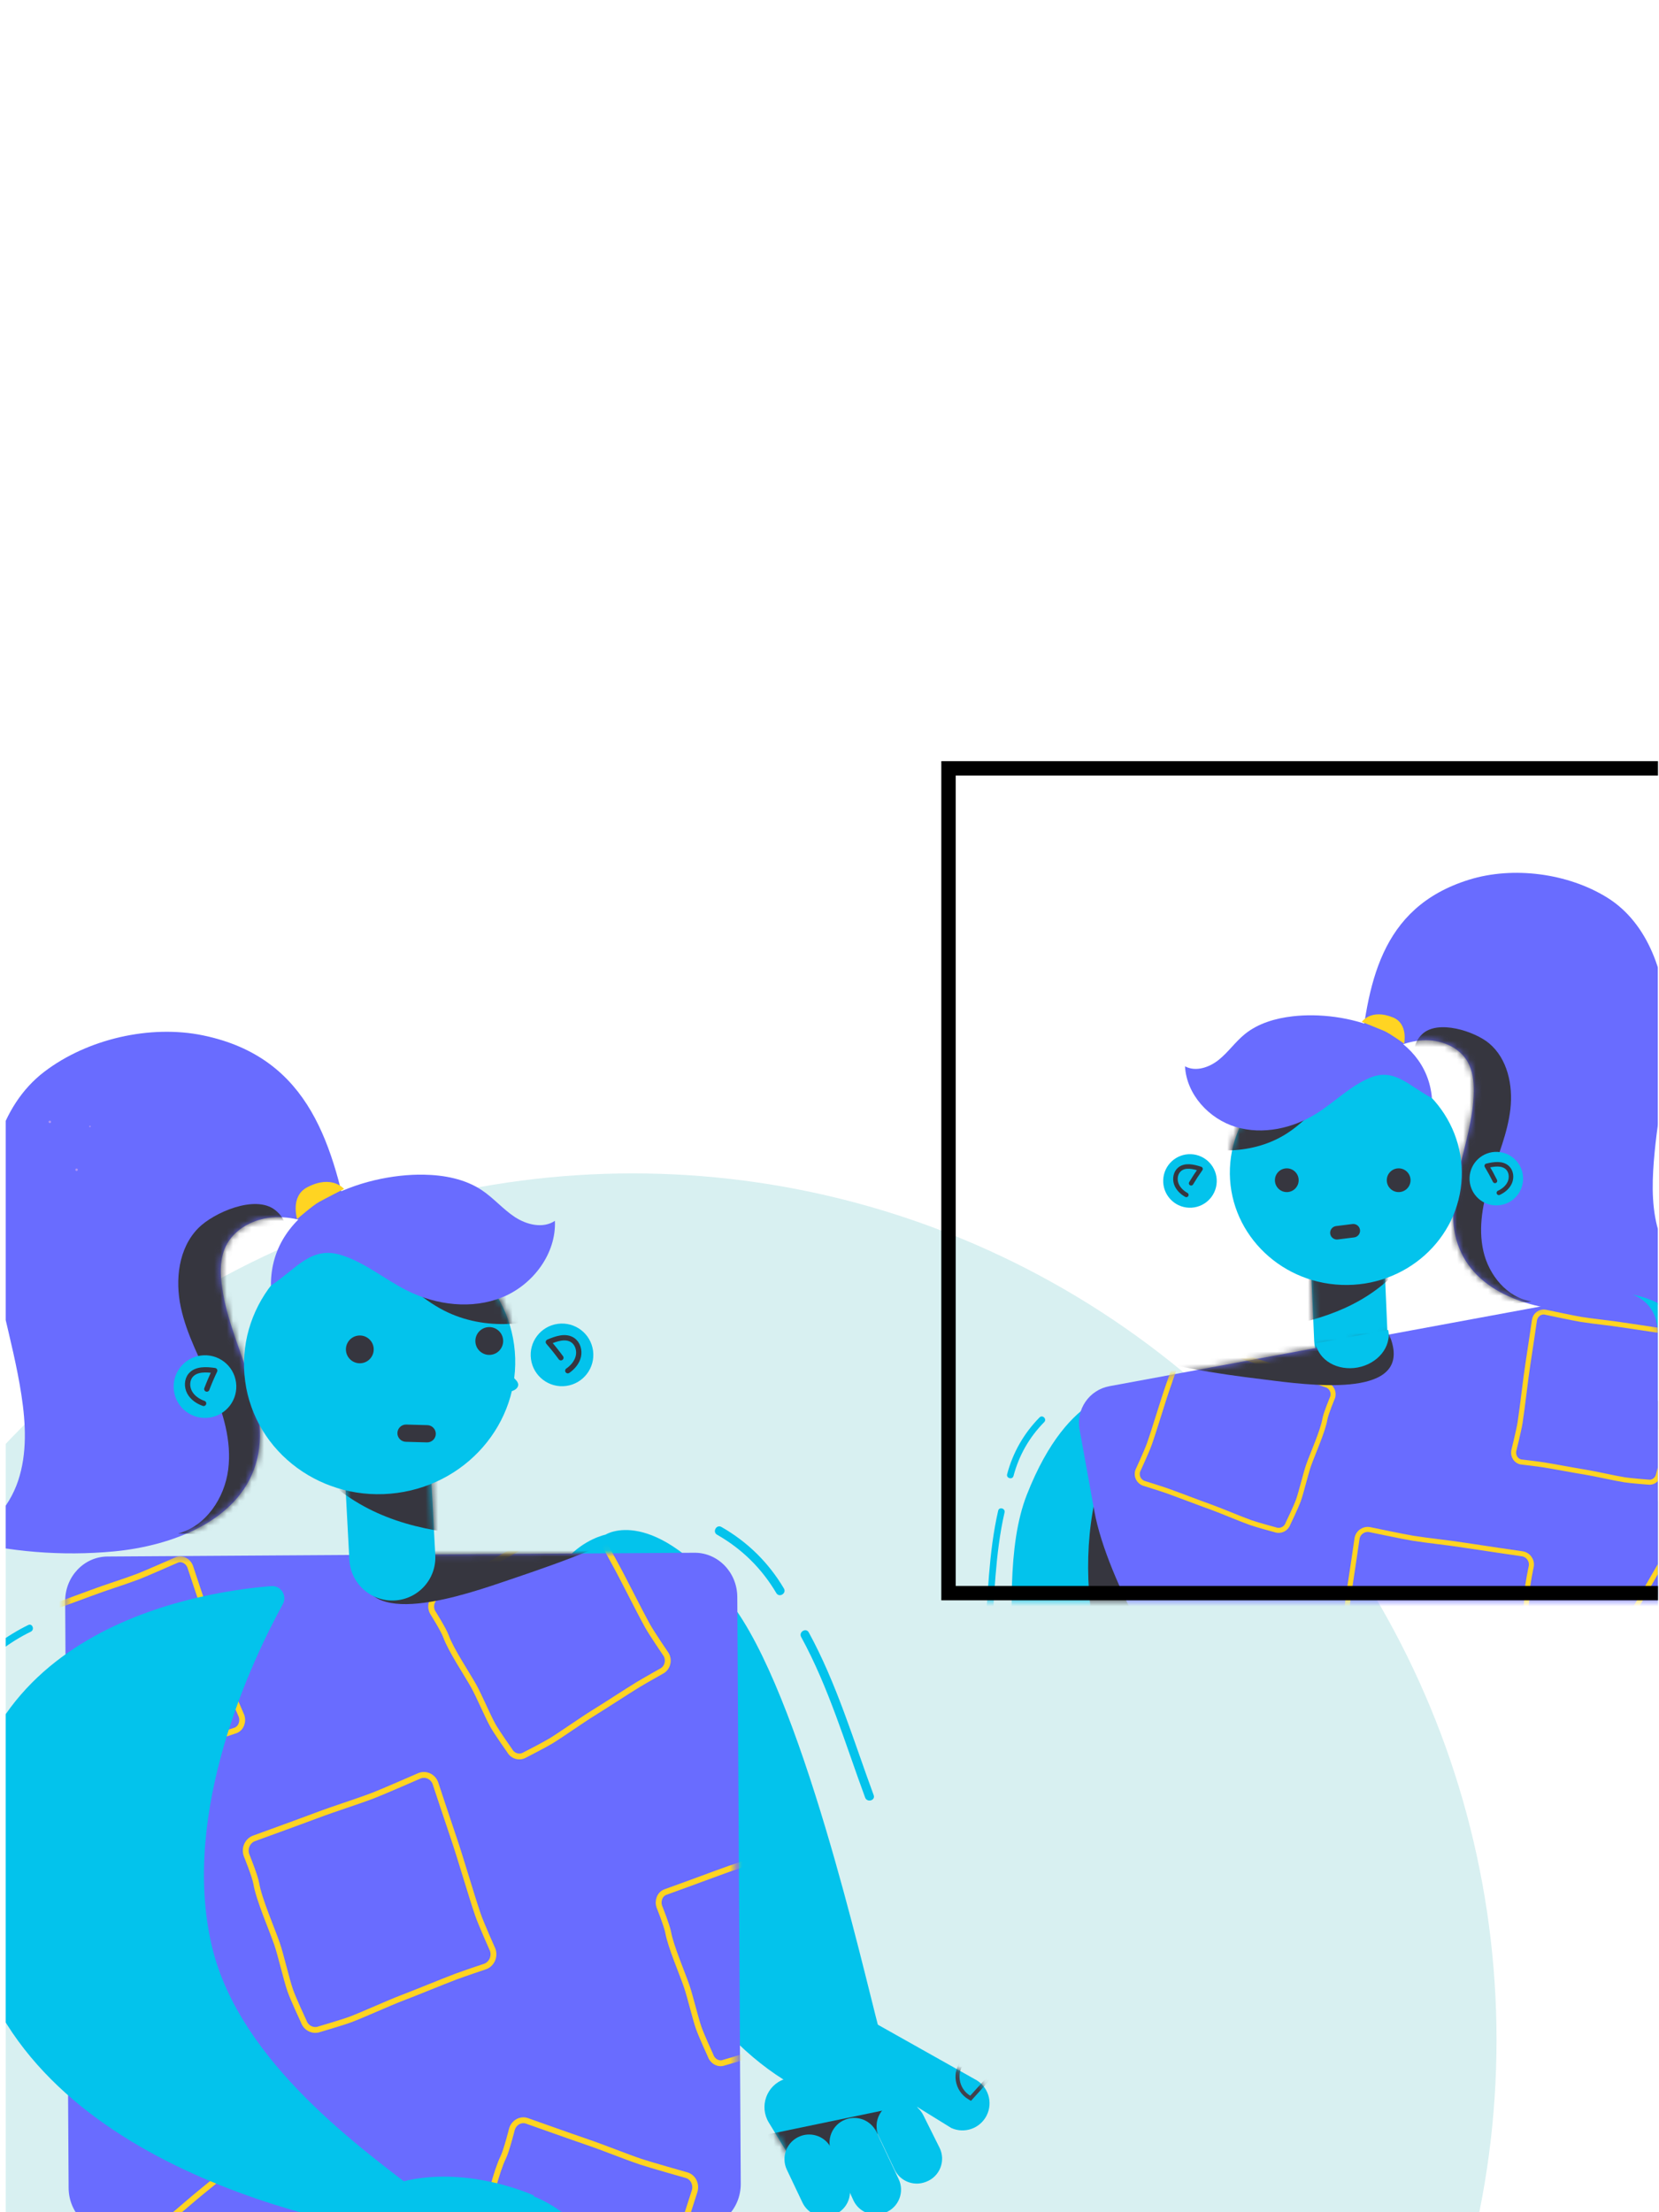 <svg width="267" height="356" viewBox="0 0 267 356" fill="none" xmlns="http://www.w3.org/2000/svg">
<g clip-path="url(#clip0_315_173142)">
<ellipse cx="101.829" cy="328.282" rx="139.022" ry="139.455" fill="#D8F0F1"/>
<path fill-rule="evenodd" clip-rule="evenodd" d="M105.646 310.863C115.421 330.212 132.086 341.506 140.712 337.653C145.795 335.383 141.951 328.379 141.519 326.749C138.858 316.723 128.933 272.35 117.451 257.722C105.113 242.004 97.455 246.96 97.455 246.96C97.455 246.96 83.855 249.672 87.78 270.368C90.318 283.745 94.274 288.352 105.646 310.863Z" fill="#03C3EC"/>
<path fill-rule="evenodd" clip-rule="evenodd" d="M111.625 284.847C113.343 301.611 109.462 318.365 107.03 335.04C99.026 312.526 89.822 286.873 87.981 262.891C87.152 252.095 93.439 246.814 100.852 256.413C107.112 264.521 110.587 274.722 111.625 284.847Z" fill="#36363F"/>
<path fill-rule="evenodd" clip-rule="evenodd" d="M135.752 339.344C138.798 340.748 142.823 340.497 145.977 338.043L153.107 342.45C155.217 343.399 157.701 342.535 158.767 340.481C159.899 338.299 159.006 335.613 156.792 334.544L141.179 325.765C137.095 323.793 132.223 326.225 131.403 330.683C130.632 334.867 132.701 337.937 135.752 339.344Z" fill="#03C3EC"/>
<path fill-rule="evenodd" clip-rule="evenodd" d="M123.731 341.569L127.785 348.211L148.535 340.71L142.024 329.164L126.249 334.584C123.371 335.573 122.146 338.971 123.731 341.569Z" fill="#03C3EC"/>
<mask id="mask0_315_173142" style="mask-type:alpha" maskUnits="userSpaceOnUse" x="123" y="329" width="26" height="20">
<path d="M126.245 334.584C123.367 335.573 122.142 338.971 123.728 341.569L127.781 348.21L148.531 340.709L142.021 329.165L126.245 334.584Z" fill="white"/>
</mask>
<g mask="url(#mask0_315_173142)">
<path fill-rule="evenodd" clip-rule="evenodd" d="M123.261 343.545L144.973 339.031L148.995 343.181L126.088 351.315L123.261 343.545Z" fill="#36363F"/>
</g>
<path fill-rule="evenodd" clip-rule="evenodd" d="M143.662 338.428C141.48 339.239 140.461 341.746 141.46 343.849L143.967 349.129C144.86 351.009 147.055 351.88 148.994 351.122L149.099 351.081C151.272 350.233 152.247 347.703 151.206 345.615L148.594 340.376C147.69 338.562 145.563 337.722 143.662 338.428Z" fill="#03C3EC"/>
<path fill-rule="evenodd" clip-rule="evenodd" d="M136.092 341.073C133.909 341.884 132.891 344.391 133.889 346.494L137.358 354.113C138.251 355.994 140.446 356.865 142.385 356.107L142.49 356.066C144.662 355.218 145.638 352.688 144.597 350.6L141.024 343.022C140.119 341.207 137.992 340.367 136.092 341.073Z" fill="#03C3EC"/>
<path fill-rule="evenodd" clip-rule="evenodd" d="M128.84 343.743C126.657 344.554 125.639 347.061 126.638 349.164L129.145 354.444C130.038 356.324 132.232 357.194 134.172 356.438L134.277 356.396C136.45 355.548 137.425 353.018 136.384 350.93L133.772 345.691C132.867 343.877 130.74 343.037 128.84 343.743Z" fill="#03C3EC"/>
<mask id="mask1_315_173142" style="mask-type:alpha" maskUnits="userSpaceOnUse" x="131" y="325" width="29" height="18">
<path d="M131.399 330.683C130.628 334.867 132.697 337.937 135.748 339.344C138.794 340.748 142.819 340.497 145.973 338.043L153.102 342.45C155.213 343.399 157.697 342.535 158.763 340.481C159.896 338.299 159.002 335.612 156.788 334.544L141.175 325.765C140.361 325.372 139.516 325.154 138.678 325.092C135.31 324.843 132.056 327.113 131.399 330.683Z" fill="white"/>
</mask>
<g mask="url(#mask1_315_173142)">
<path d="M159.09 334.476L156.207 337.666L156.01 337.548C153.875 336.275 153.458 333.359 155.149 331.538" stroke="#41414C" stroke-width="0.646"/>
</g>
<path fill-rule="evenodd" clip-rule="evenodd" d="M17.941 359.207L112.404 358.601C116.189 358.577 119.24 355.356 119.217 351.407L118.66 256.982C118.637 253.032 115.549 249.851 111.763 249.875L17.301 250.481C13.515 250.505 10.466 253.726 10.489 257.675L11.044 352.101C11.068 356.05 14.155 359.232 17.941 359.207Z" fill="#696CFF"/>
<mask id="mask2_315_173142" style="mask-type:alpha" maskUnits="userSpaceOnUse" x="10" y="249" width="109" height="111">
<path d="M118.063 256.982L118.617 351.407C118.64 355.356 115.607 358.577 111.842 358.6L17.905 359.207C14.14 359.231 11.07 356.049 11.047 352.101L10.493 257.674C10.47 253.726 13.503 250.505 17.267 250.481L111.205 249.875C111.22 249.875 111.233 249.875 111.248 249.875C114.993 249.875 118.04 253.047 118.063 256.982Z" fill="white"/>
</mask>
<g mask="url(#mask2_315_173142)">
<path fill-rule="evenodd" clip-rule="evenodd" d="M82.028 281.725C82.528 282.624 83.629 282.927 84.487 282.402C84.487 282.402 87.648 280.786 88.684 280.151C90.401 279.098 93.786 276.704 95.504 275.652C97.305 274.548 100.844 272.229 102.645 271.125C103.613 270.533 106.581 268.864 106.581 268.864C107.439 268.339 107.728 267.185 107.227 266.285C107.227 266.285 104.914 262.894 104.232 261.669C102.789 259.077 100.251 253.914 98.808 251.323C97.835 249.577 94.838 244.036 94.838 244.036C94.337 243.137 93.237 242.834 92.379 243.359C92.379 243.359 87.358 246.789 86.222 247.485C83.835 248.947 81.057 250.414 78.67 251.877C76.669 253.102 70.284 256.897 70.284 256.897C69.427 257.422 69.138 258.576 69.639 259.476C69.639 259.476 71.395 262.26 71.765 263.295C72.56 265.518 75.142 269.358 76.266 271.379C77.074 272.829 78.505 276.194 79.312 277.644C79.945 278.781 82.028 281.725 82.028 281.725Z" stroke="#FFD422" stroke-width="0.941"/>
</g>
<mask id="mask3_315_173142" style="mask-type:alpha" maskUnits="userSpaceOnUse" x="10" y="249" width="109" height="111">
<path d="M118.063 256.982L118.617 351.407C118.64 355.356 115.607 358.577 111.842 358.6L17.905 359.207C14.14 359.231 11.07 356.049 11.047 352.101L10.493 257.674C10.47 253.726 13.503 250.505 17.267 250.481L111.205 249.875C111.22 249.875 111.233 249.875 111.248 249.875C114.993 249.875 118.04 253.047 118.063 256.982Z" fill="white"/>
</mask>
<g mask="url(#mask3_315_173142)">
<path fill-rule="evenodd" clip-rule="evenodd" d="M48.875 325.291C49.247 326.374 50.388 326.934 51.422 326.542C51.422 326.542 55.176 325.447 56.428 324.973C58.502 324.189 62.651 322.294 64.724 321.509C66.898 320.687 71.2 318.907 73.375 318.084C74.544 317.642 78.098 316.45 78.098 316.45C79.133 316.058 79.67 314.864 79.298 313.782C79.298 313.782 77.432 309.611 76.925 308.136C75.853 305.017 74.084 298.874 73.011 295.754C72.289 293.654 70.091 287.003 70.091 287.003C69.719 285.921 68.579 285.361 67.544 285.753C67.544 285.753 61.414 288.43 60.043 288.949C57.16 290.039 53.852 291.052 50.969 292.142C48.554 293.056 40.868 295.844 40.868 295.844C39.833 296.237 39.295 297.431 39.668 298.513C39.668 298.513 41.045 301.907 41.248 303.11C41.686 305.694 43.757 310.406 44.593 312.839C45.193 314.584 46.103 318.542 46.704 320.287C47.174 321.655 48.875 325.291 48.875 325.291Z" stroke="#FFD422" stroke-width="0.941"/>
</g>
<mask id="mask4_315_173142" style="mask-type:alpha" maskUnits="userSpaceOnUse" x="10" y="249" width="109" height="111">
<path d="M118.063 256.982L118.617 351.407C118.64 355.356 115.607 358.577 111.842 358.6L17.905 359.207C14.14 359.231 11.07 356.049 11.047 352.101L10.493 257.674C10.47 253.726 13.503 250.505 17.267 250.481L111.205 249.875C111.22 249.875 111.233 249.875 111.248 249.875C114.993 249.875 118.04 253.047 118.063 256.982Z" fill="white"/>
</mask>
<g mask="url(#mask4_315_173142)">
<path fill-rule="evenodd" clip-rule="evenodd" d="M13.557 285.698C13.89 286.666 14.857 287.186 15.718 286.861C15.718 286.861 18.848 285.967 19.889 285.573C21.614 284.92 25.059 283.327 26.784 282.674C28.593 281.989 32.169 280.5 33.977 279.816C34.95 279.448 37.909 278.465 37.909 278.465C38.77 278.14 39.199 277.091 38.865 276.123C38.865 276.123 37.221 272.385 36.769 271.067C35.81 268.278 34.209 262.793 33.25 260.004C32.604 258.126 30.634 252.182 30.634 252.182C30.301 251.215 29.334 250.694 28.473 251.02C28.473 251.02 23.381 253.267 22.24 253.699C19.842 254.606 17.085 255.435 14.688 256.342C12.678 257.102 6.282 259.415 6.282 259.415C5.421 259.741 4.993 260.79 5.325 261.756C5.325 261.756 6.545 264.796 6.739 265.867C7.154 268.167 8.982 272.391 9.729 274.565C10.266 276.125 11.104 279.654 11.641 281.215C12.061 282.438 13.557 285.698 13.557 285.698Z" stroke="#FFD422" stroke-width="0.941"/>
</g>
<mask id="mask5_315_173142" style="mask-type:alpha" maskUnits="userSpaceOnUse" x="10" y="249" width="109" height="111">
<path d="M118.063 256.982L118.617 351.407C118.64 355.356 115.607 358.577 111.842 358.6L17.905 359.207C14.14 359.231 11.07 356.049 11.047 352.101L10.493 257.674C10.47 253.726 13.503 250.505 17.267 250.481L111.205 249.875C111.22 249.875 111.233 249.875 111.248 249.875C114.993 249.875 118.04 253.047 118.063 256.982Z" fill="white"/>
</mask>
<g mask="url(#mask5_315_173142)">
<path fill-rule="evenodd" clip-rule="evenodd" d="M74.196 369.152C73.865 370.223 74.407 371.369 75.406 371.708C75.406 371.708 78.85 373.194 80.06 373.606C82.063 374.287 86.255 375.397 88.257 376.079C90.359 376.793 94.601 378.088 96.702 378.802C97.831 379.186 101.179 380.473 101.179 380.473C102.179 380.813 103.258 380.219 103.59 379.148C103.59 379.148 104.542 374.746 104.993 373.286C105.949 370.195 108.088 364.324 109.043 361.233C109.686 359.151 111.789 352.618 111.789 352.618C112.121 351.547 111.579 350.401 110.579 350.061C110.579 350.061 104.454 348.326 103.129 347.875C100.345 346.929 97.283 345.656 94.498 344.709C92.165 343.915 84.805 341.297 84.805 341.297C83.806 340.956 82.727 341.55 82.396 342.622C82.396 342.622 81.514 346.115 80.988 347.177C79.858 349.455 78.754 354.406 78.009 356.815C77.475 358.544 75.924 362.184 75.389 363.913C74.97 365.269 74.196 369.152 74.196 369.152Z" stroke="#FFD422" stroke-width="0.941"/>
</g>
<mask id="mask6_315_173142" style="mask-type:alpha" maskUnits="userSpaceOnUse" x="10" y="249" width="109" height="111">
<path d="M118.063 256.982L118.617 351.407C118.64 355.356 115.607 358.577 111.842 358.6L17.905 359.207C14.14 359.231 11.07 356.049 11.047 352.101L10.493 257.674C10.47 253.726 13.503 250.505 17.267 250.481L111.205 249.875C111.22 249.875 111.233 249.875 111.248 249.875C114.993 249.875 118.04 253.047 118.063 256.982Z" fill="white"/>
</mask>
<g mask="url(#mask6_315_173142)">
<path fill-rule="evenodd" clip-rule="evenodd" d="M114.348 330.769C114.68 331.737 115.648 332.256 116.51 331.931C116.51 331.931 119.639 331.038 120.681 330.644C122.405 329.991 125.85 328.397 127.575 327.744C129.383 327.06 132.959 325.571 134.768 324.887C135.74 324.519 138.701 323.535 138.701 323.535C139.561 323.21 139.989 322.161 139.657 321.194C139.657 321.194 138.012 317.455 137.559 316.138C136.6 313.348 135 307.864 134.04 305.074C133.395 303.196 131.425 297.253 131.425 297.253C131.092 296.285 130.124 295.765 129.264 296.091C129.264 296.091 124.171 298.338 123.031 298.769C120.633 299.676 117.876 300.505 115.479 301.413C113.469 302.173 107.073 304.486 107.073 304.486C106.212 304.811 105.784 305.86 106.116 306.827C106.116 306.827 107.336 309.866 107.53 310.937C107.945 313.238 109.773 317.461 110.52 319.635C111.057 321.195 111.895 324.725 112.432 326.285C112.852 327.508 114.348 330.769 114.348 330.769Z" stroke="#FFD422" stroke-width="0.941"/>
</g>
<mask id="mask7_315_173142" style="mask-type:alpha" maskUnits="userSpaceOnUse" x="10" y="249" width="109" height="111">
<path d="M118.063 256.982L118.617 351.407C118.64 355.356 115.607 358.577 111.842 358.6L17.905 359.207C14.14 359.231 11.07 356.049 11.047 352.101L10.493 257.674C10.47 253.726 13.503 250.505 17.267 250.481L111.205 249.875C111.22 249.875 111.233 249.875 111.248 249.875C114.993 249.875 118.04 253.047 118.063 256.982Z" fill="white"/>
</mask>
<g mask="url(#mask7_315_173142)">
<path fill-rule="evenodd" clip-rule="evenodd" d="M27.796 320.097C28.55 319.441 28.69 318.31 28.106 317.571C28.106 317.571 26.246 314.785 25.539 313.889C24.37 312.408 21.773 309.548 20.604 308.067C19.377 306.513 16.831 303.488 15.604 301.935C14.945 301.1 13.06 298.511 13.06 298.511C12.477 297.772 11.392 297.704 10.637 298.361C10.637 298.361 7.84 301.25 6.812 302.143C4.634 304.033 0.256 307.471 -1.921 309.362C-3.387 310.636 -8.051 314.592 -8.051 314.592C-8.807 315.249 -8.946 316.38 -8.363 317.119C-8.363 317.119 -4.622 321.384 -3.849 322.364C-2.223 324.423 -0.546 326.863 1.08 328.923C2.443 330.648 6.683 336.178 6.683 336.178C7.267 336.918 8.353 336.985 9.108 336.329C9.108 336.329 11.421 334.096 12.316 333.542C14.239 332.353 17.408 329.119 19.105 327.645C20.323 326.588 23.205 324.565 24.422 323.507C25.378 322.678 27.796 320.097 27.796 320.097Z" stroke="#FFD422" stroke-width="0.941"/>
</g>
<mask id="mask8_315_173142" style="mask-type:alpha" maskUnits="userSpaceOnUse" x="10" y="249" width="109" height="111">
<path d="M118.063 256.982L118.617 351.407C118.64 355.356 115.607 358.577 111.842 358.6L17.905 359.207C14.14 359.231 11.07 356.049 11.047 352.101L10.493 257.674C10.47 253.726 13.503 250.505 17.267 250.481L111.205 249.875C111.22 249.875 111.233 249.875 111.248 249.875C114.993 249.875 118.04 253.047 118.063 256.982Z" fill="white"/>
</mask>
<g mask="url(#mask8_315_173142)">
<path fill-rule="evenodd" clip-rule="evenodd" d="M60.042 365.222C60.797 364.567 60.936 363.435 60.352 362.696C60.352 362.696 58.492 359.91 57.785 359.015C56.616 357.534 54.02 354.674 52.85 353.193C51.623 351.639 49.077 348.614 47.85 347.061C47.191 346.226 45.306 343.637 45.306 343.637C44.723 342.898 43.638 342.83 42.883 343.486C42.883 343.486 40.086 346.375 39.058 347.268C36.88 349.159 32.503 352.596 30.325 354.488C28.859 355.761 24.195 359.718 24.195 359.718C23.439 360.374 23.3 361.505 23.884 362.245C23.884 362.245 27.624 366.509 28.397 367.489C30.023 369.548 31.7 371.989 33.326 374.048C34.689 375.774 38.929 381.304 38.929 381.304C39.513 382.043 40.599 382.11 41.354 381.455C41.354 381.455 43.667 379.222 44.562 378.668C46.484 377.479 49.654 374.245 51.351 372.771C52.569 371.713 55.451 369.69 56.669 368.633C57.624 367.803 60.042 365.222 60.042 365.222Z" stroke="#FFD422" stroke-width="0.941"/>
</g>
<mask id="mask9_315_173142" style="mask-type:alpha" maskUnits="userSpaceOnUse" x="10" y="249" width="109" height="111">
<path d="M118.063 256.982L118.617 351.407C118.64 355.356 115.607 358.577 111.842 358.6L17.905 359.207C14.14 359.231 11.07 356.049 11.047 352.101L10.493 257.674C10.47 253.726 13.503 250.505 17.267 250.481L111.205 249.875C111.22 249.875 111.233 249.875 111.248 249.875C114.993 249.875 118.04 253.047 118.063 256.982Z" fill="white"/>
</mask>
<g mask="url(#mask9_315_173142)">
<path fill-rule="evenodd" clip-rule="evenodd" d="M80.888 254.596C86.072 252.829 98.46 248.794 102.74 245.428C96.429 245.629 78.501 245.675 72.192 245.438C69.155 245.324 65.751 244.647 62.739 244.92C59.637 245.201 59.225 246.757 58.543 249.878C55.739 262.7 72.3 257.523 80.888 254.596Z" fill="#36363F"/>
</g>
<path fill-rule="evenodd" clip-rule="evenodd" d="M68.086 353.394C70.825 355.511 68.145 360.205 65.723 359.828C46.296 356.801 -2.772 344.818 -5.844 304.522C-9.031 262.72 31.121 256.247 43.64 255.244C45.199 255.118 46.27 256.778 45.517 258.148C40.828 266.684 28.872 291.417 34.137 313.348C38.624 332.04 58.617 346.074 68.086 353.394Z" fill="#03C3EC"/>
<path fill-rule="evenodd" clip-rule="evenodd" d="M67.406 355.655C73.929 354.589 81.449 358.353 84.354 364.139C85.501 366.422 85.941 369.132 84.7 371.183C83.46 373.233 80.149 374.15 77.962 372.59C75.38 370.747 75.756 366.961 73.449 364.829C70.932 362.503 66.174 363.015 64.31 360.241C62.806 358.005 65.19 354.889 67.918 355.525" fill="#03C3EC"/>
<path fill-rule="evenodd" clip-rule="evenodd" d="M57.392 355.293C63.915 354.226 71.435 357.99 74.341 363.777C75.488 366.059 75.927 368.77 74.687 370.82C73.446 372.871 70.136 373.788 67.948 372.227C65.366 370.385 65.742 366.599 63.435 364.467C60.918 362.141 58.429 363.419 56.565 360.645C55.063 358.409 55.177 354.526 57.904 355.162" fill="#03C3EC"/>
<path fill-rule="evenodd" clip-rule="evenodd" d="M73.329 354.159C78.809 350.425 86.804 352.35 92.388 357.653C94.592 359.745 98.358 363.564 98.326 364.814C98.255 367.584 94.734 368.041 91.944 367.121C87.925 365.794 86.706 363.478 83.508 362.007C80.019 360.402 75.888 362.829 72.776 360.471C70.268 358.569 70.902 354.171 73.736 353.813" fill="#03C3EC"/>
<path fill-rule="evenodd" clip-rule="evenodd" d="M85.933 353.315C85.933 353.315 71.994 346.822 60.047 352.81C56.83 354.422 50.171 359.545 60.242 364.223C63.98 365.959 74.115 368.591 77.687 363.493C81.258 358.394 85.933 353.315 85.933 353.315Z" fill="#03C3EC"/>
<path fill-rule="evenodd" clip-rule="evenodd" d="M74.726 370.792C77.44 365.03 70.026 355.799 63.844 358.908C63.218 359.223 62.8 358.219 63.423 357.906C70.466 354.364 78.833 364.623 75.733 371.203C75.436 371.833 74.427 371.427 74.726 370.792Z" fill="#36363F"/>
<path fill-rule="evenodd" clip-rule="evenodd" d="M116.105 245.726C120.302 248.12 123.705 251.467 126.163 255.627C126.631 256.419 125.408 257.158 124.94 256.366C122.599 252.403 119.405 249.253 115.406 246.972C114.607 246.516 115.305 245.269 116.105 245.726Z" fill="#03C3EC"/>
<path fill-rule="evenodd" clip-rule="evenodd" d="M130.162 262.691C134.649 270.898 137.38 280.135 140.609 288.882C140.927 289.745 139.55 290.128 139.234 289.27C136.049 280.642 133.363 271.521 128.939 263.43C128.498 262.625 129.72 261.884 130.162 262.691Z" fill="#03C3EC"/>
<path fill-rule="evenodd" clip-rule="evenodd" d="M4.962 262.575C-1.789 265.88 -6.968 271.663 -9.575 278.705C-9.831 279.397 -10.875 278.921 -10.62 278.23C-7.906 270.901 -2.468 264.939 4.545 261.506C5.209 261.18 5.62 262.252 4.962 262.575Z" fill="#03C3EC"/>
<path fill-rule="evenodd" clip-rule="evenodd" d="M55.57 238.662L56.227 251.007C56.431 254.826 59.691 257.756 63.51 257.553C67.328 257.35 70.258 254.09 70.055 250.271L69.344 236.901C69.344 236.901 55.556 238.405 55.57 238.662Z" fill="#03C3EC"/>
<mask id="mask10_315_173142" style="mask-type:alpha" maskUnits="userSpaceOnUse" x="55" y="236" width="16" height="22">
<path d="M55.568 238.662L56.225 251.007C56.428 254.825 59.689 257.756 63.507 257.553C67.326 257.349 70.257 254.089 70.053 250.271L69.342 236.901C69.342 236.901 55.554 238.405 55.568 238.662Z" fill="white"/>
</mask>
<g mask="url(#mask10_315_173142)">
<path fill-rule="evenodd" clip-rule="evenodd" d="M48.064 231.511C48.685 234.075 50.506 236.173 52.437 237.972C59.262 244.327 67.587 246.402 76.886 247.099C73.641 242.379 72.242 238.747 71.521 233.065C65.543 234.262 59.467 235.464 53.394 234.936C47.32 234.408 41.14 231.902 37.541 226.981" fill="#36363F"/>
</g>
<path fill-rule="evenodd" clip-rule="evenodd" d="M-1.782 197.391C-2.483 188.206 -0.178 178.031 7.153 172.453C14.066 167.193 24.168 164.857 32.675 166.618C50.059 170.217 53.673 184.62 56.605 199.33L53.706 198.423C50.77 196.952 47.58 195.758 44.3 195.882C41.02 196.006 37.636 197.698 36.275 200.685C35.477 202.435 35.434 204.437 35.638 206.35C36.71 216.394 44.113 226.049 41.132 235.7C38.334 244.759 27.719 248.782 18.279 249.665C9.96 250.443 1.507 249.759 -6.58 247.656C-2.038 246.673 1.437 242.709 2.913 238.302C4.387 233.894 4.151 229.097 3.449 224.503C2.059 215.397 -1.081 206.576 -1.782 197.391Z" fill="#696CFF"/>
<path fill-rule="evenodd" clip-rule="evenodd" d="M12.204 188.405C12.293 188.471 12.419 188.453 12.485 188.364C12.552 188.276 12.534 188.15 12.445 188.083C12.356 188.017 12.23 188.035 12.164 188.123C12.097 188.213 12.115 188.338 12.204 188.405Z" fill="#AD93F5"/>
<path fill-rule="evenodd" clip-rule="evenodd" d="M7.833 180.614C7.877 180.716 7.994 180.764 8.097 180.72C8.199 180.677 8.246 180.559 8.203 180.457C8.159 180.354 8.041 180.307 7.939 180.351C7.837 180.394 7.789 180.512 7.833 180.614Z" fill="#AD93F5"/>
<path fill-rule="evenodd" clip-rule="evenodd" d="M14.369 181.319C14.395 181.38 14.466 181.409 14.528 181.382C14.589 181.357 14.617 181.286 14.591 181.224C14.565 181.163 14.495 181.135 14.433 181.161C14.372 181.187 14.344 181.258 14.369 181.319Z" fill="#AD93F5"/>
<mask id="mask11_315_173142" style="mask-type:alpha" maskUnits="userSpaceOnUse" x="-7" y="166" width="64" height="84">
<path d="M7.153 172.453C-0.178 178.031 -2.483 188.206 -1.782 197.391C-1.081 206.576 2.059 215.397 3.449 224.503C4.15 229.097 4.388 233.895 2.913 238.302C1.436 242.71 -2.037 246.673 -6.58 247.656C1.506 249.759 9.96 250.443 18.28 249.665C27.719 248.782 38.334 244.76 41.132 235.7C44.113 226.049 36.71 216.395 35.638 206.35C35.434 204.437 35.477 202.436 36.275 200.685C37.636 197.698 41.019 196.007 44.3 195.883C47.58 195.758 50.77 196.952 53.705 198.424L56.605 199.33C53.673 184.62 50.059 170.217 32.675 166.618C30.248 166.116 27.693 165.947 25.117 166.084C18.665 166.427 12.094 168.694 7.153 172.453Z" fill="white"/>
</mask>
<g mask="url(#mask11_315_173142)">
<path fill-rule="evenodd" clip-rule="evenodd" d="M31.925 197.622C28.728 200.848 28.153 205.939 29.102 210.38C30.053 214.82 32.287 218.86 34.081 223.031C35.909 227.284 37.315 231.901 36.726 236.492C36.137 241.084 33.126 245.612 28.647 246.779C35.023 246.975 41.971 246.996 47.018 243.096C50.588 240.338 52.667 235.758 52.393 231.256C51.809 221.626 43.94 215.26 44.772 205.181C45.051 201.817 47.842 197.547 44.297 194.735C41.076 192.179 34.369 195.156 31.925 197.622Z" fill="#36363F"/>
</g>
<path fill-rule="evenodd" clip-rule="evenodd" d="M39.458 222.281C41.025 233.827 51.984 241.871 63.935 240.249C75.886 238.626 84.303 227.951 82.736 216.405C81.168 204.859 70.209 196.815 58.258 198.437C46.307 200.06 37.89 210.735 39.458 222.281Z" fill="#03C3EC"/>
<path fill-rule="evenodd" clip-rule="evenodd" d="M73.162 219.594C71.983 221.964 77.66 222.322 78.754 222.017C79.315 221.861 79.96 221.407 79.82 220.784C79.769 220.553 79.615 220.365 79.458 220.199C78.249 218.92 76.494 218.288 74.861 218.544C74.19 218.65 73.488 218.944 73.162 219.594Z" fill="#03C3EC"/>
<path fill-rule="evenodd" clip-rule="evenodd" d="M57.797 221.804C59.286 223.991 53.712 225.118 52.586 224.964C52.008 224.885 51.308 224.524 51.362 223.887C51.381 223.652 51.509 223.445 51.642 223.258C52.665 221.827 54.318 220.962 55.971 220.995C56.65 221.007 57.385 221.205 57.797 221.804Z" fill="#03C3EC"/>
<mask id="mask12_315_173142" style="mask-type:alpha" maskUnits="userSpaceOnUse" x="39" y="198" width="45" height="43">
<path d="M58.462 198.409C46.511 200.031 38.093 210.707 39.661 222.253C41.228 233.799 52.188 241.844 64.138 240.221C76.089 238.598 84.506 227.924 82.939 216.377C81.454 205.434 71.531 197.637 60.325 198.233C59.707 198.266 59.086 198.324 58.462 198.409Z" fill="white"/>
</mask>
<g mask="url(#mask12_315_173142)">
<path fill-rule="evenodd" clip-rule="evenodd" d="M92.503 210.149C86.064 213.545 77.99 214.22 71.502 210.92C67.727 209 64.703 205.914 61.388 203.278C58.073 200.642 54.138 198.35 49.905 198.509C55.773 196.897 62.092 195.295 67.824 197.342C72.518 199.017 76.076 202.908 80.529 205.147C86.619 208.211 93.799 207.94 100.585 207.289" fill="#36363F"/>
</g>
<path fill-rule="evenodd" clip-rule="evenodd" d="M27.994 223.814C28.369 226.573 30.91 228.507 33.669 228.132C36.429 227.757 38.362 225.217 37.986 222.457C37.612 219.698 35.072 217.765 32.312 218.14C29.553 218.514 27.62 221.055 27.994 223.814Z" fill="#03C3EC"/>
<path d="M33.285 223.532C33.667 222.524 34.092 221.532 34.556 220.561C33.195 220.368 31.576 220.267 30.688 221.317C30.057 222.063 30.05 223.211 30.517 224.069C30.984 224.928 31.849 225.516 32.77 225.84" stroke="#36363F" stroke-width="0.853" stroke-linecap="round" stroke-linejoin="round"/>
<path fill-rule="evenodd" clip-rule="evenodd" d="M95.445 217.356C95.82 220.116 93.886 222.656 91.128 223.031C88.368 223.406 85.828 221.472 85.454 218.713C85.079 215.954 87.011 213.413 89.771 213.039C92.53 212.664 95.071 214.597 95.445 217.356Z" fill="#03C3EC"/>
<path d="M90.27 218.495C89.633 217.626 88.959 216.783 88.252 215.971C89.513 215.422 91.046 214.893 92.181 215.668C92.989 216.219 93.302 217.324 93.081 218.276C92.859 219.227 92.183 220.025 91.381 220.582" stroke="#36363F" stroke-width="0.853" stroke-linecap="round" stroke-linejoin="round"/>
<path fill-rule="evenodd" clip-rule="evenodd" d="M54.826 201.944C58.706 203.125 61.894 205.871 65.522 207.685C70.255 210.05 75.985 210.751 80.882 208.746C85.778 206.741 89.539 201.747 89.308 196.461C87.411 197.74 84.778 197.112 82.865 195.855C80.954 194.598 79.447 192.8 77.544 191.529C74.836 189.721 71.493 189.098 68.238 189.035C58.484 188.844 43.502 194.02 43.604 206.877C47.634 204.262 50.023 200.484 54.826 201.944Z" fill="#696CFF"/>
<path fill-rule="evenodd" clip-rule="evenodd" d="M55.372 191.33C55.372 191.33 52.343 192.876 51.324 193.441C50.319 193.998 47.824 196.174 47.824 196.174C47.824 196.174 46.668 192.529 49.428 191.072C53.42 188.964 55.372 191.33 55.372 191.33Z" fill="#FFD422"/>
<path fill-rule="evenodd" clip-rule="evenodd" d="M68.711 232.116L65.308 232.02C64.545 231.999 63.938 231.357 63.959 230.594C63.981 229.831 64.623 229.224 65.386 229.245L68.789 229.341C69.553 229.363 70.159 230.005 70.138 230.768C70.117 231.531 69.475 232.138 68.711 232.116Z" fill="#36363F"/>
<g style="mix-blend-mode:screen">
<g style="mix-blend-mode:screen">
<path d="M76.805 221.26C75.537 223.574 81.181 224.149 82.284 223.891C82.845 223.756 83.497 223.33 83.39 222.703C83.334 222.477 83.218 222.271 83.053 222.106C82.502 221.462 81.805 220.959 81.019 220.641C80.234 220.323 79.383 220.198 78.539 220.277C78.193 220.292 77.855 220.389 77.554 220.56C77.252 220.73 76.996 220.97 76.805 221.26Z" fill="#03C3EC"/>
</g>
</g>
<g style="mix-blend-mode:screen">
<g style="mix-blend-mode:screen">
<path d="M61.541 221.976C62.939 224.21 57.341 225.117 56.224 224.921C55.653 224.82 54.969 224.434 55.047 223.801C55.092 223.572 55.197 223.359 55.351 223.185C55.863 222.511 56.528 221.969 57.292 221.606C58.056 221.243 58.896 221.068 59.741 221.097C60.09 221.09 60.435 221.165 60.748 221.318C61.061 221.471 61.333 221.696 61.541 221.976Z" fill="#03C3EC"/>
</g>
</g>
<path d="M78.957 218.026C77.727 218.145 76.634 217.244 76.516 216.014C76.397 214.785 77.298 213.692 78.528 213.573C79.757 213.455 80.85 214.356 80.969 215.585C81.087 216.815 80.186 217.908 78.957 218.026Z" fill="#36363F"/>
<path d="M58.123 219.376C56.893 219.495 55.8 218.594 55.682 217.364C55.563 216.135 56.464 215.042 57.694 214.923C58.923 214.805 60.016 215.706 60.135 216.935C60.253 218.165 59.352 219.258 58.123 219.376Z" fill="#36363F"/>
<mask id="mask13_315_173142" style="mask-type:alpha" maskUnits="userSpaceOnUse" x="151" y="122" width="134" height="136">
<rect x="152.651" y="123.646" width="130.724" height="132.729" fill="#F1EEEE" stroke="black" stroke-width="2.317"/>
</mask>
<g mask="url(#mask13_315_173142)">
<path fill-rule="evenodd" clip-rule="evenodd" d="M222.877 204.733L223.331 215.291C223.471 218.556 220.937 221.317 217.672 221.457C214.406 221.597 211.646 219.064 211.505 215.799L211.014 204.365C211.014 204.365 222.868 204.514 222.877 204.733Z" fill="#03C3EC"/>
<mask id="mask14_315_173142" style="mask-type:alpha" maskUnits="userSpaceOnUse" x="211" y="204" width="13" height="18">
<path d="M222.876 204.733L223.329 215.291C223.469 218.556 220.936 221.317 217.67 221.457C214.404 221.597 211.644 219.064 211.503 215.799L211.012 204.365C211.012 204.365 222.866 204.514 222.876 204.733Z" fill="white"/>
</mask>
<g mask="url(#mask14_315_173142)">
<path fill-rule="evenodd" clip-rule="evenodd" d="M228.676 198.033C228.358 200.266 226.981 202.201 225.485 203.889C220.2 209.856 213.287 212.304 205.432 213.659C207.806 209.378 208.698 206.173 208.846 201.28C214.03 201.807 219.298 202.332 224.423 201.385C229.547 200.437 234.599 197.799 237.258 193.317" fill="#36363F"/>
</g>
<path fill-rule="evenodd" clip-rule="evenodd" d="M268.291 164.916C268.134 157.044 265.339 148.576 258.644 144.432C252.331 140.523 243.544 139.364 236.451 141.56C221.956 146.048 220.062 158.598 218.774 171.354L221.166 170.345C223.543 168.853 226.159 167.575 228.96 167.412C231.761 167.248 234.779 168.41 236.182 170.84C237.004 172.264 237.205 173.964 237.188 175.607C237.1 184.241 231.593 193.063 234.921 201.03C238.044 208.507 247.406 211.06 255.509 211.037C262.651 211.016 269.788 209.742 276.496 207.289C272.55 206.825 269.269 203.738 267.652 200.109C266.036 196.48 265.843 192.379 266.064 188.412C266.5 180.551 268.448 172.788 268.291 164.916Z" fill="#696CFF"/>
<mask id="mask15_315_173142" style="mask-type:alpha" maskUnits="userSpaceOnUse" x="218" y="140" width="59" height="72">
<path d="M258.646 144.432C265.341 148.576 268.136 157.044 268.293 164.916C268.45 172.788 266.502 180.551 266.066 188.412C265.846 192.379 266.037 196.48 267.654 200.109C269.271 203.738 272.552 206.825 276.498 207.289C269.79 209.742 262.653 211.016 255.511 211.037C247.408 211.06 238.047 208.508 234.923 201.03C231.595 193.063 237.102 184.241 237.19 175.608C237.207 173.963 237.006 172.264 236.183 170.84C234.781 168.41 231.764 167.249 228.962 167.412C226.161 167.575 223.545 168.853 221.169 170.345L218.776 171.355C220.064 158.598 221.958 146.048 236.453 141.56C238.476 140.934 240.637 140.58 242.839 140.486C248.357 140.249 254.134 141.638 258.646 144.432Z" fill="white"/>
</mask>
<g mask="url(#mask15_315_173142)">
<path fill-rule="evenodd" clip-rule="evenodd" d="M239.633 167.877C242.617 170.359 243.524 174.644 243.08 178.5C242.636 182.356 241.067 185.976 239.883 189.672C238.675 193.44 237.858 197.484 238.736 201.342C239.613 205.2 242.547 208.805 246.453 209.431C241.044 210.121 235.135 210.708 230.52 207.804C227.257 205.75 225.113 202.024 224.976 198.172C224.684 189.93 230.857 183.868 229.322 175.361C228.809 172.522 226.085 169.118 228.87 166.435C231.401 163.997 237.351 165.979 239.633 167.877Z" fill="#36363F"/>
</g>
<path fill-rule="evenodd" clip-rule="evenodd" d="M235.249 189.474C234.862 199.426 226.198 207.17 215.897 206.769C205.596 206.369 197.559 197.977 197.945 188.025C198.332 178.072 206.997 170.33 217.298 170.73C227.599 171.13 235.636 179.523 235.249 189.474Z" fill="#03C3EC"/>
<path fill-rule="evenodd" clip-rule="evenodd" d="M206.351 189.953C207.548 191.872 202.747 192.643 201.792 192.473C201.302 192.386 200.715 192.053 200.783 191.511C200.809 191.311 200.924 191.138 201.044 190.984C201.967 189.796 203.409 189.115 204.819 189.199C205.399 189.234 206.02 189.427 206.351 189.953Z" fill="#03C3EC"/>
<path fill-rule="evenodd" clip-rule="evenodd" d="M219.605 190.573C218.517 192.556 223.353 193.057 224.298 192.834C224.783 192.72 225.349 192.355 225.251 191.818C225.215 191.619 225.09 191.453 224.961 191.306C223.973 190.172 222.496 189.572 221.092 189.735C220.516 189.801 219.906 190.029 219.605 190.573Z" fill="#03C3EC"/>
<mask id="mask16_315_173142" style="mask-type:alpha" maskUnits="userSpaceOnUse" x="197" y="170" width="39" height="37">
<path d="M217.12 170.723C227.421 171.123 235.458 179.516 235.071 189.468C234.684 199.42 226.02 207.163 215.719 206.762C205.418 206.362 197.381 197.97 197.768 188.018C198.134 178.585 205.937 171.138 215.52 170.726C216.048 170.703 216.582 170.702 217.12 170.723Z" fill="white"/>
</mask>
<g mask="url(#mask16_315_173142)">
<path fill-rule="evenodd" clip-rule="evenodd" d="M189.12 183.503C194.877 185.864 201.801 185.777 207.051 182.437C210.105 180.494 212.425 177.62 215.029 175.106C217.634 172.591 220.794 170.318 224.408 170.106C219.283 169.216 213.776 168.371 209.067 170.583C205.21 172.393 202.502 175.995 198.897 178.266C193.967 181.372 187.835 181.73 182.009 181.733" fill="#36363F"/>
</g>
<path fill-rule="evenodd" clip-rule="evenodd" d="M245.125 189.839C245.033 192.217 243.029 194.071 240.651 193.978C238.272 193.886 236.419 191.883 236.512 189.504C236.605 187.126 238.607 185.273 240.986 185.365C243.364 185.458 245.217 187.461 245.125 189.839Z" fill="#03C3EC"/>
<path d="M240.601 190.033C240.193 189.207 239.75 188.398 239.275 187.609C240.417 187.334 241.787 187.115 242.628 187.935C243.226 188.518 243.326 189.495 242.999 190.263C242.673 191.032 241.985 191.603 241.228 191.955" stroke="#36363F" stroke-width="0.729" stroke-linecap="round" stroke-linejoin="round"/>
<path fill-rule="evenodd" clip-rule="evenodd" d="M187.208 189.876C187.115 192.255 188.969 194.258 191.347 194.351C193.725 194.443 195.728 192.59 195.82 190.211C195.913 187.833 194.06 185.83 191.681 185.738C189.303 185.645 187.3 187.498 187.208 189.876Z" fill="#03C3EC"/>
<path d="M191.702 190.421C192.173 189.629 192.677 188.857 193.212 188.108C192.094 187.744 190.747 187.42 189.844 188.172C189.202 188.707 189.027 189.673 189.293 190.465C189.56 191.256 190.2 191.879 190.928 192.288" stroke="#36363F" stroke-width="0.729" stroke-linecap="round" stroke-linejoin="round"/>
<path fill-rule="evenodd" clip-rule="evenodd" d="M220.503 173.433C217.299 174.755 214.812 177.353 211.874 179.194C208.041 181.594 203.224 182.661 198.892 181.356C194.562 180.052 190.953 176.111 190.716 171.595C192.435 172.528 194.624 171.778 196.148 170.551C197.671 169.325 198.805 167.671 200.32 166.434C202.476 164.674 205.269 163.87 208.034 163.549C216.317 162.587 229.488 165.761 230.456 176.709C226.812 174.815 224.47 171.796 220.503 173.433Z" fill="#696CFF"/>
<path fill-rule="evenodd" clip-rule="evenodd" d="M219.167 164.447C219.167 164.447 221.871 165.514 222.785 165.911C223.685 166.302 225.986 167.949 225.986 167.949C225.986 167.949 226.671 164.753 224.203 163.739C220.634 162.273 219.167 164.447 219.167 164.447Z" fill="#FFD422"/>
<path fill-rule="evenodd" clip-rule="evenodd" d="M215.294 199.461L217.937 199.131C218.53 199.057 218.954 198.512 218.88 197.919C218.806 197.326 218.261 196.902 217.668 196.976L215.025 197.306C214.433 197.38 214.008 197.926 214.083 198.518C214.156 199.111 214.702 199.535 215.294 199.461Z" fill="#36363F"/>
<g style="mix-blend-mode:screen">
<g style="mix-blend-mode:screen">
<path d="M209.886 193.574C211.155 195.439 206.4 196.392 205.441 196.262C204.952 196.194 204.363 195.885 204.402 195.342C204.431 195.146 204.513 194.961 204.639 194.807C205.055 194.214 205.608 193.729 206.25 193.394C206.892 193.059 207.606 192.883 208.33 192.881C208.626 192.865 208.921 192.92 209.192 193.04C209.462 193.161 209.7 193.344 209.886 193.574Z" fill="#03C3EC"/>
</g>
</g>
<g style="mix-blend-mode:screen">
<g style="mix-blend-mode:screen">
<path d="M223.1 193.491C222.094 195.507 226.931 195.82 227.865 195.561C228.343 195.428 228.893 195.044 228.774 194.512C228.718 194.321 228.611 194.148 228.465 194.012C227.975 193.481 227.364 193.075 226.684 192.829C226.005 192.582 225.276 192.503 224.559 192.597C224.262 192.619 223.975 192.711 223.721 192.867C223.467 193.023 223.254 193.237 223.1 193.491Z" fill="#03C3EC"/>
</g>
</g>
<path d="M207.095 191.838C208.151 191.838 209.007 190.982 209.007 189.927C209.007 188.871 208.151 188.015 207.095 188.015C206.04 188.015 205.184 188.871 205.184 189.927C205.184 190.982 206.04 191.838 207.095 191.838Z" fill="#36363F"/>
<path d="M225.101 191.838C226.157 191.838 227.013 190.982 227.013 189.927C227.013 188.871 226.157 188.015 225.101 188.015C224.045 188.015 223.189 188.871 223.189 189.927C223.189 190.982 224.045 191.838 225.101 191.838Z" fill="#36363F"/>
<path fill-rule="evenodd" clip-rule="evenodd" d="M167.303 228.099C164.776 230.664 163.011 233.752 162.088 237.232C161.913 237.895 162.939 238.178 163.115 237.515C163.994 234.199 165.648 231.295 168.055 228.851C168.537 228.363 167.784 227.61 167.303 228.099Z" fill="#03C3EC"/>
<path fill-rule="evenodd" clip-rule="evenodd" d="M160.646 243.107C159.085 249.899 158.992 257.076 158.443 264.002C158.389 264.685 159.454 264.682 159.508 264.002C160.049 257.171 160.134 250.086 161.673 243.389C161.826 242.723 160.8 242.438 160.646 243.107Z" fill="#03C3EC"/>
<path fill-rule="evenodd" clip-rule="evenodd" d="M187.259 286.676C184.065 299.806 174.252 312.149 173.774 311.516C173.774 311.516 155.735 308.682 159.935 301.58C167.994 287.952 158.866 256.839 165.258 240.545C172.125 223.037 181.368 223.951 181.368 223.951C181.368 223.951 186.97 227.568 189.033 247.287C190.366 260.033 192.869 263.61 187.259 286.676Z" fill="#03C3EC"/>
<path fill-rule="evenodd" clip-rule="evenodd" d="M176.189 263.153C179.177 278.73 187.21 292.782 193.916 307.156C195.038 284.694 196.392 259.079 191.56 236.961C189.385 227.004 182.288 223.946 178.204 234.605C174.755 243.608 174.384 253.745 176.189 263.153Z" fill="#36363F"/>
<path fill-rule="evenodd" clip-rule="evenodd" d="M269.588 268.579C280.107 286.062 296.534 295.506 304.364 291.29C308.977 288.806 304.883 282.499 304.364 280.999C301.17 271.773 288.771 230.811 276.978 217.878C264.305 203.982 257.461 209.166 257.461 209.166C257.461 209.166 262.135 212.473 267.257 231.626C270.568 244.007 257.35 248.238 269.588 268.579Z" fill="#03C3EC"/>
<path fill-rule="evenodd" clip-rule="evenodd" d="M273.391 243.744C276.168 259.36 273.689 275.355 272.565 291.176C263.488 270.599 253.066 247.16 249.672 224.777C248.145 214.701 253.679 209.307 261.304 217.803C267.743 224.978 271.714 234.312 273.391 243.744Z" fill="#36363F"/>
<path fill-rule="evenodd" clip-rule="evenodd" d="M276.193 297.577C276.193 297.577 265.907 299.478 262.478 300.112C256.329 301.248 244.031 303.522 237.883 304.658C231.635 305.813 219.139 308.123 212.891 309.277C208.44 310.1 195.087 312.568 195.087 312.568C191.836 313.169 188.714 311.021 188.113 307.771C188.113 307.771 186.855 301.101 185.376 293.256C184.313 287.618 184.863 280.294 185.551 274.943C186.155 270.252 185.288 265.493 183.105 261.297C180.478 256.244 177.199 249.103 176.119 243.146C174.814 235.939 173.747 230.046 173.747 230.046C173.146 226.796 175.294 223.674 178.545 223.073C178.545 223.073 190.708 220.825 194.762 220.076C200.018 219.104 210.531 217.161 215.787 216.19C221.341 215.163 232.448 213.11 238.002 212.084C243.414 211.083 259.652 208.082 259.652 208.082C262.902 207.481 266.024 209.629 266.625 212.879C266.625 212.879 268.512 223.381 269.21 226.868C270.378 232.701 270.004 239.548 269.412 244.616C268.871 249.246 269.819 253.92 272.065 258.004C274.568 262.555 277.538 269.295 278.453 276.871C278.871 280.337 280.991 290.604 280.991 290.604C281.592 293.854 279.444 296.976 276.193 297.577Z" fill="#696CFF"/>
<mask id="mask17_315_173142" style="mask-type:alpha" maskUnits="userSpaceOnUse" x="173" y="207" width="109" height="106">
<path d="M259.652 208.081C259.652 208.081 243.414 211.083 238.002 212.083C232.448 213.11 221.341 215.162 215.787 216.189C210.531 217.161 200.019 219.104 194.762 220.075C190.708 220.825 178.545 223.073 178.545 223.073C175.294 223.674 173.146 226.796 173.747 230.046C173.747 230.046 174.814 235.938 176.119 243.146C177.199 249.103 180.478 256.244 183.105 261.297C185.288 265.493 186.155 270.252 185.551 274.943C184.863 280.293 184.313 287.618 185.376 293.256C186.855 301.101 188.113 307.77 188.113 307.77C188.714 311.02 191.836 313.168 195.087 312.568C195.087 312.568 208.44 310.099 212.891 309.277C219.139 308.122 231.635 305.812 237.883 304.657C244.031 303.521 256.329 301.248 262.478 300.111C265.907 299.478 276.194 297.576 276.194 297.576C279.444 296.975 281.592 293.854 280.991 290.603C280.991 290.603 278.871 280.337 278.453 276.871C277.538 269.294 274.568 262.555 272.065 258.004C269.819 253.92 268.871 249.245 269.412 244.616C270.004 239.547 270.378 232.701 269.21 226.867C268.512 223.38 266.625 212.879 266.625 212.879C266.092 209.996 263.576 207.981 260.746 207.981C260.386 207.981 260.019 208.014 259.652 208.081Z" fill="white"/>
</mask>
<g mask="url(#mask17_315_173142)">
<path fill-rule="evenodd" clip-rule="evenodd" d="M207.275 245.222C206.985 246.044 206.083 246.475 205.261 246.184C205.261 246.184 202.281 245.377 201.287 245.025C199.64 244.444 196.345 243.033 194.699 242.451C192.972 241.841 189.555 240.518 187.828 239.908C186.9 239.579 184.078 238.698 184.078 238.698C183.256 238.407 182.826 237.506 183.116 236.684C183.116 236.684 184.578 233.513 184.973 232.394C185.811 230.025 187.188 225.362 188.025 222.993C188.589 221.398 190.303 216.348 190.303 216.348C190.593 215.527 191.495 215.096 192.317 215.386C192.317 215.386 197.186 217.378 198.275 217.763C200.563 218.572 203.19 219.32 205.479 220.128C207.397 220.806 213.5 222.873 213.5 222.873C214.321 223.163 214.752 224.065 214.462 224.887C214.462 224.887 213.385 227.465 213.228 228.378C212.892 230.337 211.27 233.919 210.617 235.766C210.149 237.091 209.444 240.094 208.975 241.419C208.608 242.458 207.275 245.222 207.275 245.222Z" stroke="#FFD422" stroke-width="0.811"/>
</g>
<mask id="mask18_315_173142" style="mask-type:alpha" maskUnits="userSpaceOnUse" x="173" y="207" width="109" height="106">
<path d="M259.652 208.081C259.652 208.081 243.414 211.083 238.002 212.083C232.448 213.11 221.341 215.162 215.787 216.189C210.531 217.161 200.019 219.104 194.762 220.075C190.708 220.825 178.545 223.073 178.545 223.073C175.294 223.674 173.146 226.796 173.747 230.046C173.747 230.046 174.814 235.938 176.119 243.146C177.199 249.103 180.478 256.244 183.105 261.297C185.288 265.493 186.155 270.252 185.551 274.943C184.863 280.293 184.313 287.618 185.376 293.256C186.855 301.101 188.113 307.77 188.113 307.77C188.714 311.02 191.836 313.168 195.087 312.568C195.087 312.568 208.44 310.099 212.891 309.277C219.139 308.122 231.635 305.812 237.883 304.657C244.031 303.521 256.329 301.248 262.478 300.111C265.907 299.478 276.194 297.576 276.194 297.576C279.444 296.975 281.592 293.854 280.991 290.603C280.991 290.603 278.871 280.337 278.453 276.871C277.538 269.294 274.568 262.555 272.065 258.004C269.819 253.92 268.871 249.245 269.412 244.616C270.004 239.547 270.378 232.701 269.21 226.867C268.512 223.38 266.625 212.879 266.625 212.879C266.092 209.996 263.576 207.981 260.746 207.981C260.386 207.981 260.019 208.014 259.652 208.081Z" fill="white"/>
</mask>
<g mask="url(#mask18_315_173142)">
<path fill-rule="evenodd" clip-rule="evenodd" d="M242.717 275.574C242.566 276.525 241.671 277.173 240.716 277.022C240.716 277.022 237.307 276.741 236.152 276.558C234.241 276.255 230.365 275.381 228.454 275.078C226.45 274.76 222.46 274.006 220.455 273.688C219.378 273.517 216.125 273.123 216.125 273.123C215.171 272.972 214.52 272.078 214.67 271.128C214.67 271.128 215.624 267.39 215.829 266.095C216.264 263.353 216.824 258.012 217.259 255.27C217.551 253.423 218.401 247.593 218.401 247.593C218.552 246.642 219.447 245.994 220.402 246.145C220.402 246.145 226.108 247.336 227.373 247.536C230.03 247.957 233.043 248.245 235.7 248.666C237.926 249.019 244.993 250.044 244.993 250.044C245.947 250.195 246.598 251.089 246.448 252.04C246.448 252.04 245.794 255.057 245.807 256.08C245.836 258.276 244.79 262.493 244.452 264.63C244.209 266.164 244.046 269.568 243.803 271.101C243.612 272.304 242.717 275.574 242.717 275.574Z" stroke="#FFD422" stroke-width="0.811"/>
</g>
<mask id="mask19_315_173142" style="mask-type:alpha" maskUnits="userSpaceOnUse" x="173" y="207" width="109" height="106">
<path d="M259.652 208.081C259.652 208.081 243.414 211.083 238.002 212.083C232.448 213.11 221.341 215.162 215.787 216.189C210.531 217.161 200.019 219.104 194.762 220.075C190.708 220.825 178.545 223.073 178.545 223.073C175.294 223.674 173.146 226.796 173.747 230.046C173.747 230.046 174.814 235.938 176.119 243.146C177.199 249.103 180.478 256.244 183.105 261.297C185.288 265.493 186.155 270.252 185.551 274.943C184.863 280.293 184.313 287.618 185.376 293.256C186.855 301.101 188.113 307.77 188.113 307.77C188.714 311.02 191.836 313.168 195.087 312.568C195.087 312.568 208.44 310.099 212.891 309.277C219.139 308.122 231.635 305.812 237.883 304.657C244.031 303.521 256.329 301.248 262.478 300.111C265.907 299.478 276.194 297.576 276.194 297.576C279.444 296.975 281.592 293.854 280.991 290.603C280.991 290.603 278.871 280.337 278.453 276.871C277.538 269.294 274.568 262.555 272.065 258.004C269.819 253.92 268.871 249.245 269.412 244.616C270.004 239.547 270.378 232.701 269.21 226.867C268.512 223.38 266.625 212.879 266.625 212.879C266.092 209.996 263.576 207.981 260.746 207.981C260.386 207.981 260.019 208.014 259.652 208.081Z" fill="white"/>
</mask>
<g mask="url(#mask19_315_173142)">
<path fill-rule="evenodd" clip-rule="evenodd" d="M266.95 237.198C266.815 238.048 266.062 238.635 265.269 238.51C265.269 238.51 262.43 238.291 261.469 238.139C259.879 237.887 256.658 237.145 255.068 236.893C253.4 236.628 250.083 235.993 248.415 235.729C247.518 235.587 244.811 235.266 244.811 235.266C244.018 235.141 243.484 234.349 243.618 233.499C243.618 233.499 244.449 230.154 244.632 228.996C245.021 226.545 245.539 221.772 245.928 219.321C246.19 217.669 246.954 212.458 246.954 212.458C247.089 211.608 247.841 211.021 248.635 211.146C248.635 211.146 253.38 212.154 254.432 212.321C256.642 212.671 259.15 212.898 261.36 213.249C263.212 213.542 269.092 214.39 269.092 214.39C269.886 214.516 270.42 215.306 270.285 216.157C270.285 216.157 269.711 218.856 269.713 219.769C269.716 221.729 268.804 225.502 268.501 227.414C268.283 228.785 268.115 231.825 267.898 233.195C267.727 234.271 266.95 237.198 266.95 237.198Z" stroke="#FFD422" stroke-width="0.811"/>
</g>
<mask id="mask20_315_173142" style="mask-type:alpha" maskUnits="userSpaceOnUse" x="173" y="207" width="109" height="106">
<path d="M259.652 208.081C259.652 208.081 243.414 211.083 238.002 212.083C232.448 213.11 221.341 215.162 215.787 216.189C210.531 217.161 200.019 219.104 194.762 220.075C190.708 220.825 178.545 223.073 178.545 223.073C175.294 223.674 173.146 226.796 173.747 230.046C173.747 230.046 174.814 235.938 176.119 243.146C177.199 249.103 180.478 256.244 183.105 261.297C185.288 265.493 186.155 270.252 185.551 274.943C184.863 280.293 184.313 287.618 185.376 293.256C186.855 301.101 188.113 307.77 188.113 307.77C188.714 311.02 191.836 313.168 195.087 312.568C195.087 312.568 208.44 310.099 212.891 309.277C219.139 308.122 231.635 305.812 237.883 304.657C244.031 303.521 256.329 301.248 262.478 300.111C265.907 299.478 276.194 297.576 276.194 297.576C279.444 296.975 281.592 293.854 280.991 290.603C280.991 290.603 278.871 280.337 278.453 276.871C277.538 269.294 274.568 262.555 272.065 258.004C269.819 253.92 268.871 249.245 269.412 244.616C270.004 239.547 270.378 232.701 269.21 226.867C268.512 223.38 266.625 212.879 266.625 212.879C266.092 209.996 263.576 207.981 260.746 207.981C260.386 207.981 260.019 208.014 259.652 208.081Z" fill="white"/>
</mask>
<g mask="url(#mask20_315_173142)">
<path fill-rule="evenodd" clip-rule="evenodd" d="M260.079 267.827C259.324 267.412 259.027 266.505 259.414 265.801C259.414 265.801 260.581 263.204 261.049 262.352C261.825 260.941 263.614 258.161 264.39 256.751C265.203 255.271 266.924 252.364 267.738 250.885C268.175 250.089 269.393 247.651 269.393 247.651C269.78 246.946 270.705 246.712 271.46 247.127C271.46 247.127 274.326 249.041 275.353 249.606C277.528 250.802 281.844 252.905 284.019 254.101C285.484 254.907 290.128 257.391 290.128 257.391C290.883 257.805 291.18 258.712 290.793 259.417C290.793 259.417 288.238 263.54 287.725 264.473C286.647 266.434 285.584 268.717 284.506 270.678C283.602 272.321 280.814 277.567 280.814 277.567C280.427 278.271 279.501 278.506 278.747 278.091C278.747 278.091 276.401 276.637 275.542 276.329C273.697 275.668 270.455 273.532 268.76 272.6C267.543 271.931 264.74 270.743 263.523 270.074C262.57 269.55 260.079 267.827 260.079 267.827Z" stroke="#FFD422" stroke-width="0.811"/>
</g>
<mask id="mask21_315_173142" style="mask-type:alpha" maskUnits="userSpaceOnUse" x="173" y="207" width="109" height="106">
<path d="M259.652 208.081C259.652 208.081 243.414 211.083 238.002 212.083C232.448 213.11 221.341 215.162 215.787 216.189C210.531 217.161 200.019 219.104 194.762 220.075C190.708 220.825 178.545 223.073 178.545 223.073C175.294 223.674 173.146 226.796 173.747 230.046C173.747 230.046 174.814 235.938 176.119 243.146C177.199 249.103 180.478 256.244 183.105 261.297C185.288 265.493 186.155 270.252 185.551 274.943C184.863 280.293 184.313 287.618 185.376 293.256C186.855 301.101 188.113 307.77 188.113 307.77C188.714 311.02 191.836 313.168 195.087 312.568C195.087 312.568 208.44 310.099 212.891 309.277C219.139 308.122 231.635 305.812 237.883 304.657C244.031 303.521 256.329 301.248 262.478 300.111C265.907 299.478 276.194 297.576 276.194 297.576C279.444 296.975 281.592 293.854 280.991 290.603C280.991 290.603 278.871 280.337 278.453 276.871C277.538 269.294 274.568 262.555 272.065 258.004C269.819 253.92 268.871 249.245 269.412 244.616C270.004 239.547 270.378 232.701 269.21 226.867C268.512 223.38 266.625 212.879 266.625 212.879C266.092 209.996 263.576 207.981 260.746 207.981C260.386 207.981 260.019 208.014 259.652 208.081Z" fill="white"/>
</mask>
<g mask="url(#mask21_315_173142)">
<path fill-rule="evenodd" clip-rule="evenodd" d="M204.978 222.187C200.23 221.589 188.912 220.314 184.691 218.253C190.166 217.377 205.634 214.459 211.038 213.224C213.64 212.629 216.469 211.511 219.109 211.239C221.828 210.959 222.428 212.17 223.507 214.623C227.94 224.703 212.845 223.178 204.978 222.187Z" fill="#36363F"/>
</g>
<path d="M223.429 214.03C223.67 215.347 223.286 216.723 222.36 217.854C221.434 218.986 220.043 219.782 218.493 220.066C216.943 220.35 215.36 220.099 214.093 219.369C212.827 218.638 211.979 217.489 211.738 216.172L217.584 215.101L223.429 214.03Z" fill="#03C3EC"/>
</g>
<rect x="152.653" y="123.646" width="130.724" height="132.729" stroke="black" stroke-width="2.317"/>
</g>
<defs>
<clipPath id="clip0_315_173142">
<rect width="265.917" height="356" fill="white" transform="translate(0.918)"/>
</clipPath>
</defs>
</svg>
